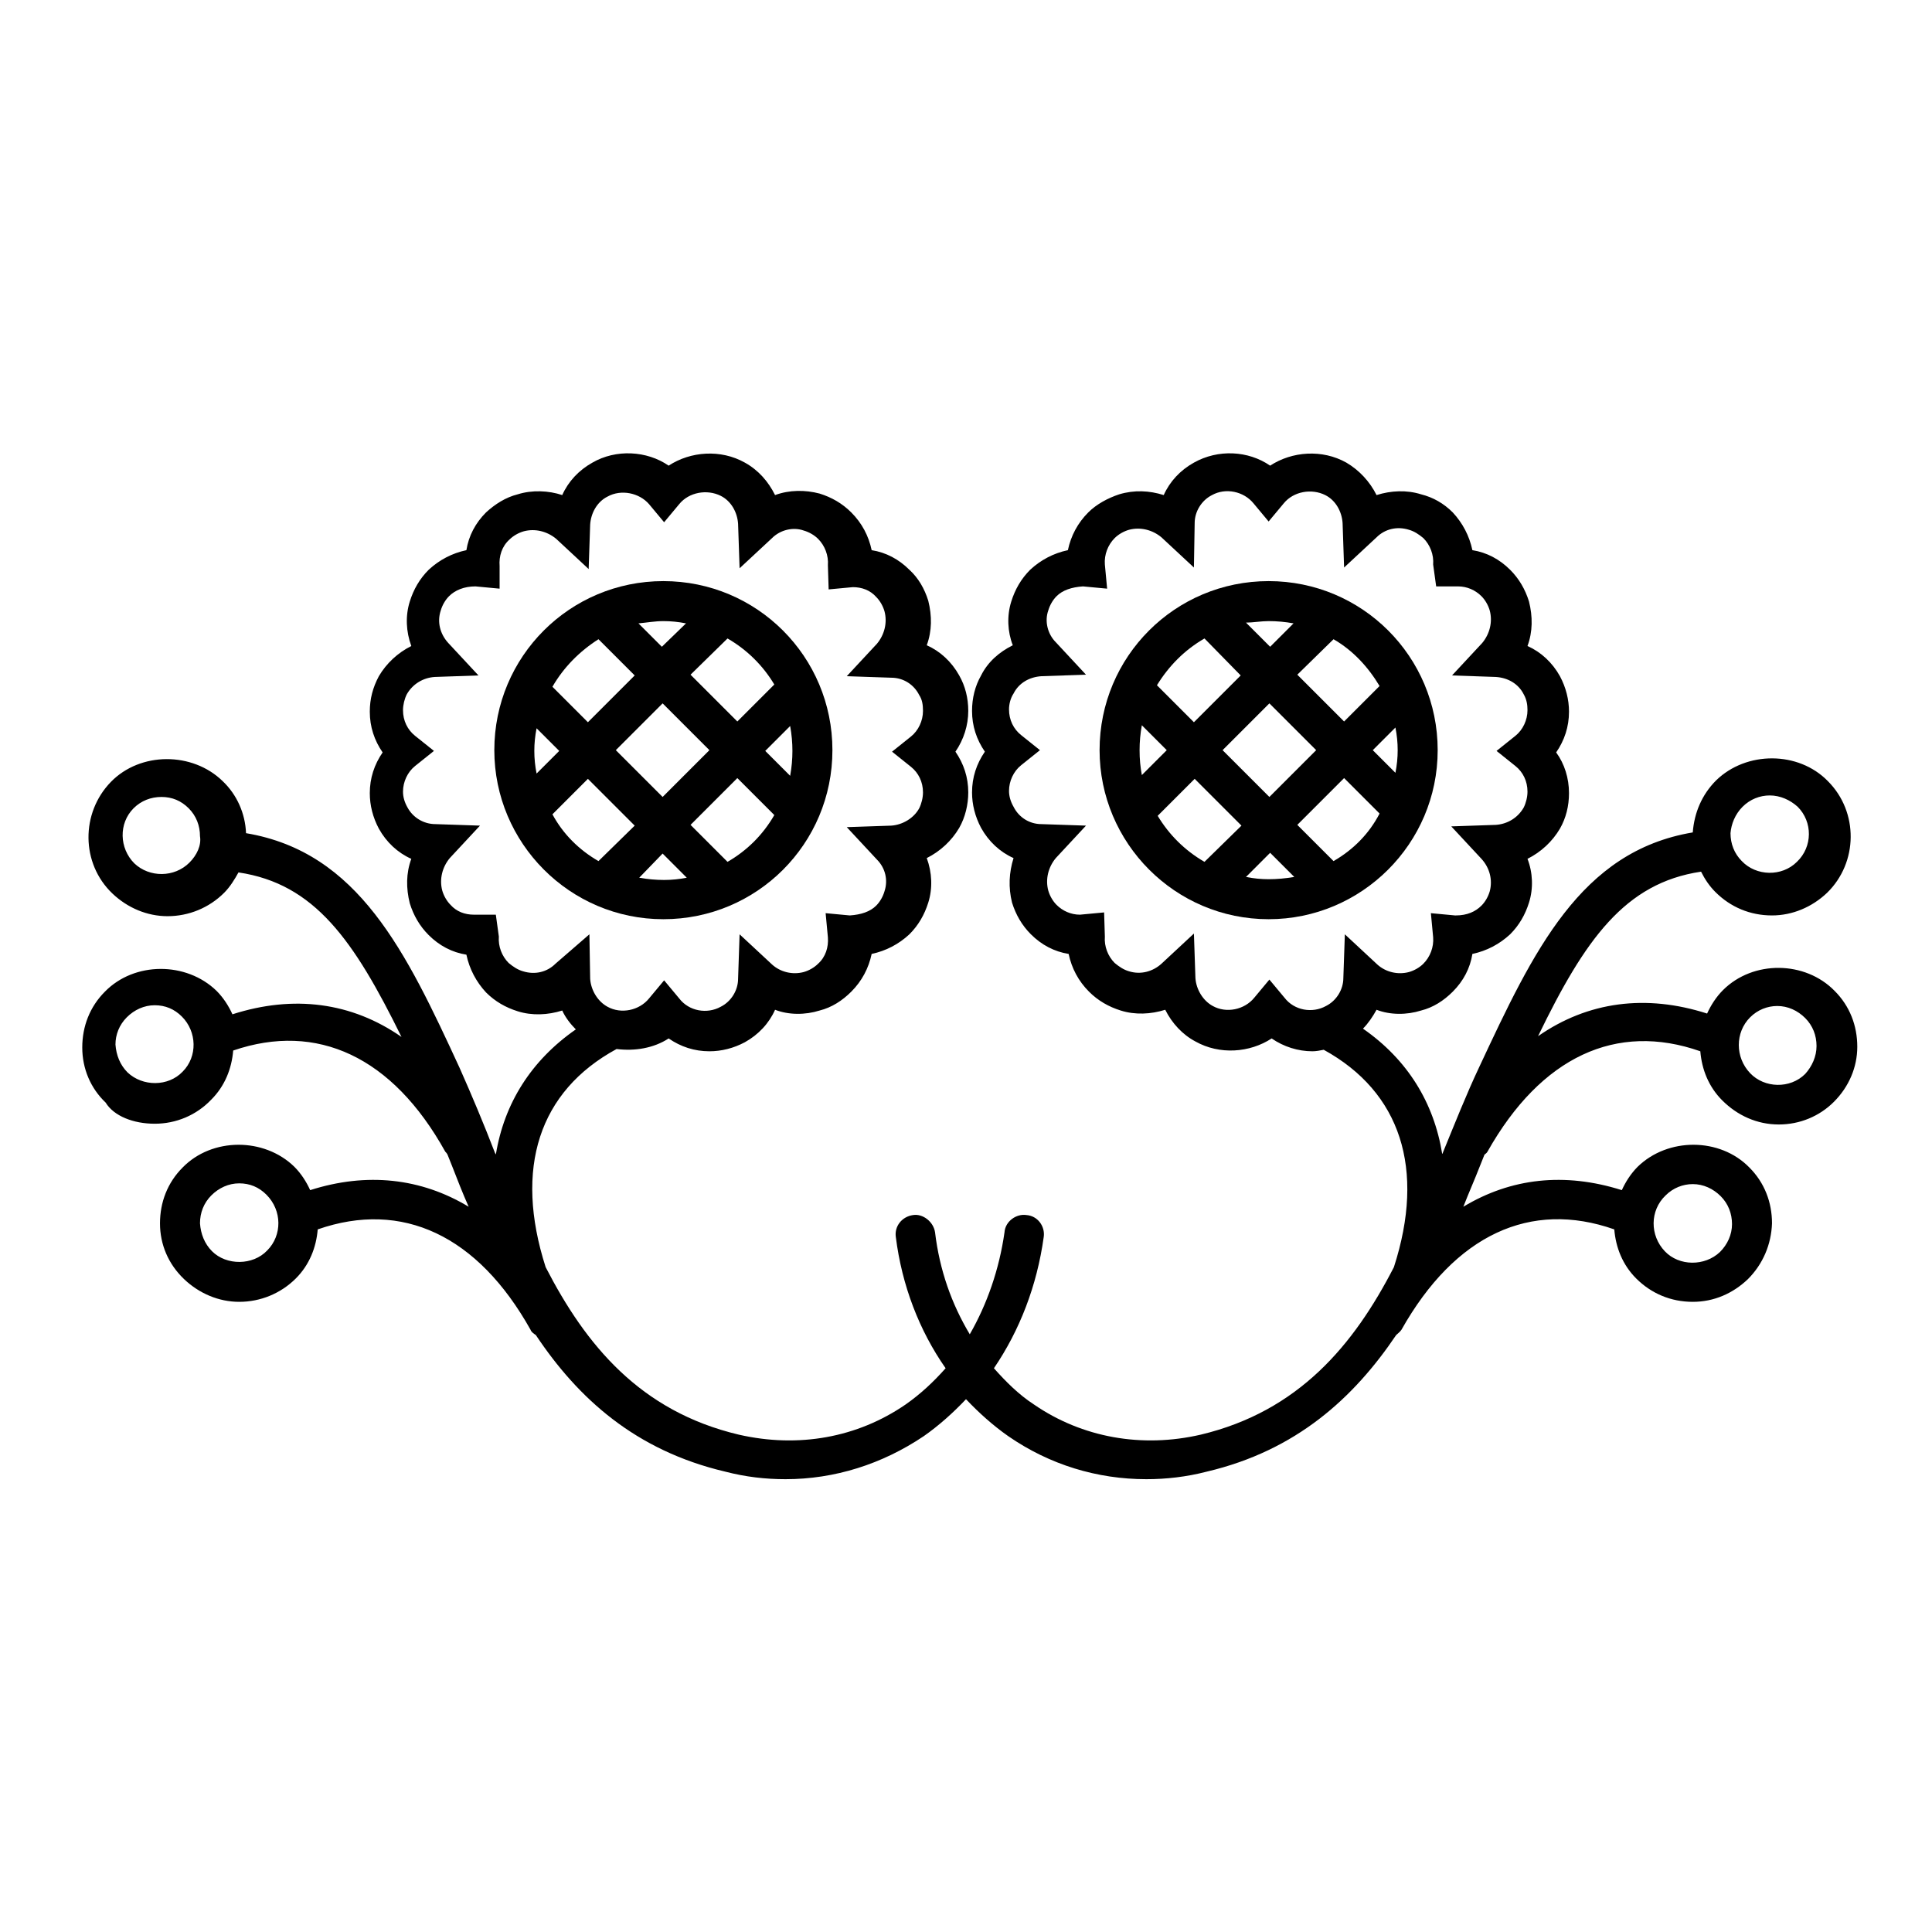 <?xml version="1.0" encoding="utf-8"?>
<!-- Svg Vector Icons : http://www.onlinewebfonts.com/icon -->
<!DOCTYPE svg PUBLIC "-//W3C//DTD SVG 1.1//EN" "http://www.w3.org/Graphics/SVG/1.1/DTD/svg11.dtd">
<svg version="1.1" xmlns="http://www.w3.org/2000/svg" xmlns:xlink="http://www.w3.org/1999/xlink" x="0px" y="0px" viewBox="0 0 256 256" enable-background="new 0 0 256 256" xml:space="preserve">
<g><g><g><g><path fill="#000000" d="M110.3,99.4c0-12.4-10-22.4-22.4-22.4c-12.4,0-22.4,10-22.4,22.4c0,12.3,10,22.4,22.4,22.4C100.3,121.8,110.3,111.8,110.3,99.4z M96.4,114.2l-4.9-4.9l6.2-6.2l4.9,4.9C101.1,110.6,99,112.7,96.4,114.2z M87.8,105.6l-6.2-6.2l6.2-6.2l6.2,6.2L87.8,105.6z M104.7,96.2c0.2,1.1,0.3,2.2,0.3,3.3s-0.1,2.2-0.3,3.3l-3.3-3.3L104.7,96.2z M96.4,84.6c2.6,1.5,4.7,3.6,6.2,6.1l-4.9,4.9l-6.2-6.2L96.4,84.6z M87.9,82.3c1,0,2,0.1,3,0.3l-3.2,3.1l-3.1-3.1C85.7,82.5,86.8,82.3,87.9,82.3z M79.3,84.7l4.8,4.8l-6.2,6.2L73.2,91C74.7,88.4,76.8,86.3,79.3,84.7z M71.1,102.5c-0.2-1-0.3-2-0.3-3c0-1,0.1-2,0.3-3l3,3L71.1,102.5z M79.3,114.1c-2.6-1.5-4.7-3.6-6.1-6.2l4.7-4.7l6.2,6.2L79.3,114.1z M87.8,113.1l3.2,3.2c-1,0.2-2,0.3-3,0.3c-1.1,0-2.2-0.1-3.3-0.3L87.8,113.1z"/><path fill="#000000" d="M190.5,99.4c0-12.4-10-22.4-22.4-22.4c-12.4,0-22.4,10-22.4,22.4c0,12.3,10,22.4,22.4,22.4C180.4,121.8,190.5,111.8,190.5,99.4z M184.9,96.4c0.2,1,0.3,2,0.3,3c0,1-0.1,2-0.3,3l-3-3L184.9,96.4z M176.7,84.7c2.6,1.5,4.6,3.7,6.1,6.2l-4.7,4.7l-6.2-6.2L176.7,84.7z M174.4,99.4l-6.2,6.2l-6.2-6.2l6.2-6.2L174.4,99.4z M168.1,82.3c1.1,0,2.2,0.1,3.3,0.3l-3.1,3.1l-3.2-3.2C166,82.5,167.1,82.3,168.1,82.3z M159.6,84.6l4.8,4.9l-6.2,6.2l-4.9-4.9C154.9,88.2,157,86.1,159.6,84.6z M151.3,102.7c-0.2-1.1-0.3-2.1-0.3-3.3c0-1.1,0.1-2.2,0.3-3.3l3.3,3.3L151.3,102.7z M159.6,114.2c-2.6-1.5-4.7-3.6-6.2-6.1l4.9-4.9l6.2,6.2L159.6,114.2z M168.1,116.5c-1,0-2-0.1-3-0.3l3.2-3.2l3.2,3.2C170.3,116.4,169.2,116.5,168.1,116.5z M176.7,114.1l-4.8-4.8l6.2-6.2l4.7,4.7C181.4,110.5,179.3,112.6,176.7,114.1z"/><path fill="#000000" d="M20.5,148.9c2.8,0,5.5-1.1,7.5-3.2c1.8-1.8,2.7-4.1,2.9-6.5C42,135.4,52,140,59,152.6c0.1,0.1,0.2,0.2,0.3,0.4c0.2,0.5,0.4,1,0.6,1.5c0.7,1.8,1.4,3.6,2.2,5.4c-6.3-3.8-13.5-4.6-21-2.2c-0.5-1.1-1.2-2.2-2.1-3.1c-4-3.9-10.9-3.9-14.8,0.1c-2,2-3,4.6-3,7.4c0,2.8,1.1,5.4,3.2,7.4c2,1.9,4.6,3,7.3,3c2.8,0,5.5-1.1,7.5-3.1c1.8-1.8,2.7-4.1,2.9-6.5c11.2-3.9,21.2,0.8,28.2,13.3c0.1,0.3,0.4,0.5,0.7,0.7c5.6,8.4,13.2,15.3,25.1,18.1c2.7,0.7,5.3,1,8,1c6.5,0,12.8-2,18.3-5.7c2-1.4,3.9-3.1,5.6-4.9c1.7,1.8,3.6,3.5,5.6,4.9c5.5,3.8,11.8,5.7,18.3,5.7c2.6,0,5.3-0.3,8-1c11.9-2.8,19.5-9.8,25.1-18.1c0.2-0.2,0.5-0.4,0.7-0.7c7.1-12.6,17.1-17.2,28.2-13.3c0.2,2.4,1.1,4.7,2.9,6.5c2,2,4.6,3.1,7.5,3.1c2.8,0,5.3-1.1,7.3-3c2-2,3.1-4.6,3.2-7.4c0-2.8-1-5.4-3-7.4c-3.9-4-10.8-4-14.8-0.1c-0.9,0.9-1.6,2-2.1,3.1c-7.6-2.4-14.7-1.6-21,2.2c0.7-1.8,1.5-3.6,2.2-5.4c0.2-0.5,0.4-1,0.6-1.5c0.1-0.1,0.3-0.2,0.4-0.4c7.1-12.6,17.1-17.2,28.2-13.3c0.2,2.4,1.1,4.7,2.9,6.5c2,2,4.6,3.2,7.5,3.2c2.8,0,5.4-1.1,7.3-3c2-2,3.1-4.6,3.1-7.3c0-2.8-1-5.4-3-7.4c-3.9-4-10.8-4.1-14.8-0.1c-0.9,0.9-1.6,2-2.1,3.1c-8.1-2.6-15.8-1.6-22.4,3c6.2-12.8,11.5-20.3,21.6-21.8c0.5,1,1.1,1.9,1.9,2.7c2,2,4.6,3.1,7.5,3.1c2.7,0,5.3-1.1,7.3-3c4.1-4,4.2-10.7,0.1-14.8c-3.9-4-10.8-4-14.8-0.1c-1.9,1.9-2.9,4.3-3.1,6.9c-14.9,2.5-21.1,15.7-28.3,31.1c-1.7,3.6-3.2,7.4-4.8,11.3c0,0.1-0.1,0.2-0.1,0.2c-1.1-6.8-4.6-12.5-10.5-16.6c0.7-0.7,1.3-1.6,1.8-2.5c1.8,0.7,4,0.7,5.9,0.1c1.6-0.4,3-1.3,4.2-2.5c1.4-1.4,2.3-3.1,2.6-5c1.9-0.4,3.6-1.3,5-2.6c1.2-1.2,2-2.6,2.5-4.2c0.6-1.9,0.5-4-0.2-5.8c1.8-0.9,3.3-2.3,4.3-4c0.8-1.4,1.2-3,1.2-4.7c0-2-0.6-3.9-1.7-5.4c1.1-1.6,1.7-3.4,1.7-5.4c0-1.6-0.4-3.2-1.2-4.7c-1-1.8-2.5-3.2-4.3-4c0.7-1.9,0.7-3.9,0.2-5.9c-0.5-1.6-1.3-3-2.5-4.2c-1.4-1.4-3.1-2.3-5-2.6c-0.4-1.9-1.3-3.6-2.6-5c-1.2-1.2-2.6-2-4.2-2.4c-1.9-0.6-4-0.5-5.9,0.1c-0.9-1.8-2.3-3.3-4-4.3c-3.2-1.8-7.2-1.5-10.1,0.4c-2.9-2-6.9-2.2-10.1-0.4c-1.8,1-3.2,2.5-4,4.3c-1.9-0.6-3.9-0.7-5.9-0.1c-1.5,0.5-3,1.3-4.1,2.4c-1.4,1.4-2.3,3.1-2.7,5c-1.9,0.4-3.6,1.3-5,2.6c-1.2,1.2-2,2.6-2.5,4.2c-0.6,1.9-0.5,4,0.2,5.8c-1.8,0.9-3.3,2.2-4.2,4c-0.8,1.4-1.2,3-1.2,4.7c0,2,0.6,3.8,1.7,5.4c-1.1,1.6-1.7,3.4-1.7,5.4c0,1.6,0.4,3.2,1.2,4.7c1,1.8,2.5,3.2,4.3,4c-0.6,1.9-0.7,3.9-0.2,5.9c0.5,1.6,1.3,3,2.5,4.2c1.4,1.4,3.1,2.3,5,2.6c0.4,1.9,1.3,3.6,2.7,5c1.2,1.2,2.6,2,4.2,2.5c1.9,0.6,4,0.5,5.9-0.1c0.9,1.8,2.3,3.3,4,4.2c3.2,1.8,7.2,1.5,10.1-0.4c1.6,1.1,3.5,1.7,5.4,1.7c0.5,0,1-0.1,1.5-0.2c10.2,5.6,13.5,15.8,9.3,28.8c-5.3,10.3-12.6,19.1-25.6,22.2c-7.8,1.8-15.7,0.4-22.1-4c-2-1.3-3.7-3-5.3-4.8c3.4-5,5.7-10.9,6.6-17.4c0.2-1.4-0.8-2.8-2.3-2.9c-1.3-0.2-2.8,0.8-2.9,2.3c-0.7,4.9-2.3,9.5-4.6,13.5c-2.4-4-4-8.5-4.6-13.5c-0.2-1.4-1.6-2.5-2.9-2.3c-1.5,0.2-2.5,1.5-2.3,2.9c0.8,6.4,3.1,12.4,6.6,17.4c-1.6,1.8-3.3,3.4-5.3,4.8c-6.4,4.4-14.2,5.8-22.1,4c-13.1-3.1-20.3-11.9-25.6-22.2c-4.2-13.1-0.9-23.3,9.4-28.9c2.4,0.3,4.9-0.1,6.9-1.4c1.6,1.1,3.4,1.7,5.4,1.7c1.6,0,3.2-0.4,4.7-1.2c1.8-1,3.2-2.5,4-4.3c1.8,0.7,4,0.7,5.9,0.1c1.6-0.4,3-1.3,4.2-2.5c1.4-1.4,2.3-3.1,2.7-5c1.9-0.4,3.6-1.3,5-2.6c1.2-1.2,2-2.6,2.5-4.2c0.6-1.9,0.5-4-0.2-5.9c1.8-0.9,3.3-2.3,4.3-4c0.8-1.4,1.2-3.1,1.2-4.7c0-2-0.6-3.8-1.7-5.4c1.1-1.6,1.7-3.5,1.7-5.4c0-1.7-0.4-3.3-1.2-4.7c-1-1.8-2.5-3.2-4.3-4c0.7-1.9,0.7-3.9,0.2-5.9c-0.5-1.6-1.3-3-2.5-4.1c-1.4-1.4-3.1-2.3-5-2.6c-0.4-1.9-1.3-3.6-2.7-5c-1.2-1.2-2.6-2-4.2-2.5c-1.9-0.5-4-0.5-5.9,0.2c-0.9-1.8-2.2-3.3-4-4.3c-3.2-1.8-7.2-1.5-10.1,0.4c-2.9-2-7-2.2-10.1-0.4c-1.8,1-3.2,2.5-4,4.3c-1.8-0.6-4-0.7-5.9-0.1c-1.6,0.4-3,1.3-4.2,2.4c-1.4,1.4-2.3,3.1-2.6,5c-1.9,0.4-3.6,1.3-5,2.6c-1.2,1.2-2,2.6-2.5,4.2c-0.6,1.9-0.5,4,0.2,5.9c-1.8,0.9-3.3,2.3-4.3,4c-0.8,1.5-1.2,3-1.2,4.7c0,2,0.6,3.8,1.7,5.4c-1.1,1.6-1.7,3.4-1.7,5.4c0,1.6,0.4,3.2,1.2,4.7c1,1.8,2.5,3.2,4.3,4c-0.7,1.9-0.7,3.9-0.2,5.9c0.5,1.6,1.3,3,2.5,4.2c1.4,1.4,3.1,2.3,5,2.6c0.4,1.9,1.3,3.6,2.6,5c1.2,1.2,2.6,2,4.2,2.5c1.9,0.6,4,0.5,5.9-0.1c0.4,0.9,1.1,1.8,1.8,2.5c-5.9,4.1-9.5,9.8-10.6,16.6c0-0.1-0.1-0.2-0.1-0.2c-1.5-3.9-3.1-7.7-4.7-11.3c-7.1-15.4-13.4-28.6-28.3-31.1c-0.1-2.6-1.2-5.1-3.1-6.9c-4-3.9-10.9-3.9-14.8,0.1c-4,4.1-4,10.8,0.2,14.8c2,1.9,4.6,3,7.3,3c2.8,0,5.5-1.1,7.5-3.1c0.8-0.8,1.4-1.8,1.9-2.7c10.1,1.5,15.3,9,21.6,21.8c-6.6-4.6-14.3-5.6-22.4-3c-0.5-1.1-1.2-2.2-2.1-3.1c-4-3.9-10.9-3.9-14.8,0.1c-2,2-3,4.6-3,7.4c0,2.8,1.1,5.4,3.1,7.3C15.1,147.9,17.7,148.9,20.5,148.9z M35.4,165.7c-1.9,2-5.4,2-7.3,0.1c-1-1-1.5-2.3-1.6-3.7c0-1.4,0.5-2.7,1.5-3.7c1-1,2.3-1.6,3.7-1.6c1.4,0,2.6,0.5,3.6,1.5C37.4,160.4,37.4,163.7,35.4,165.7z M220.7,158.4c1-1,2.3-1.5,3.6-1.5c1.4,0,2.7,0.6,3.7,1.6c1,1,1.5,2.3,1.5,3.7c0,1.4-0.6,2.7-1.6,3.7c-2,1.9-5.4,1.9-7.3-0.1C218.6,163.7,218.6,160.4,220.7,158.4z M231.9,134.8c1-1,2.3-1.5,3.6-1.5c1.4,0,2.7,0.6,3.7,1.6c1,1,1.5,2.3,1.5,3.7c0,1.4-0.6,2.7-1.5,3.7c-2,2-5.4,1.9-7.3-0.1C229.9,140.1,229.9,136.8,231.9,134.8z M230.9,106.9c1-1,2.3-1.5,3.6-1.5c1.4,0,2.7,0.6,3.7,1.5c2,2,2,5.3-0.1,7.3c-2,2-5.4,1.9-7.3-0.1c-1-1-1.5-2.3-1.5-3.7C229.4,109.2,229.9,107.9,230.9,106.9z M178,129.6c0,1.5-0.9,3-2.3,3.7c-1.8,1-4.2,0.6-5.5-1.1l-2-2.4l-2,2.4c-1.3,1.6-3.7,2.1-5.5,1.1c-1.3-0.7-2.2-2.2-2.3-3.7l-0.2-5.9l-4.3,4c-1.1,1-2.7,1.5-4.3,1c-0.7-0.2-1.3-0.6-1.9-1.1c-0.9-0.9-1.4-2.2-1.3-3.5l-0.1-3.2l-3.2,0.3c-1.2,0-2.3-0.5-3.1-1.3c-0.5-0.5-0.9-1.2-1.1-1.9c-0.4-1.5,0-3.1,1-4.3l4-4.3l-5.9-0.2c-1.6,0-3-0.9-3.7-2.3c-0.4-0.7-0.6-1.4-0.6-2.1c0-1.3,0.6-2.6,1.6-3.4l2.5-2l-2.5-2c-1-0.8-1.6-2-1.6-3.4c0-0.7,0.2-1.5,0.6-2.1c0.7-1.4,2.1-2.2,3.7-2.3l5.9-0.2l-4-4.3c-1.1-1.1-1.5-2.8-1-4.2c0.2-0.7,0.6-1.4,1.1-1.9c0.8-0.8,2-1.2,3.5-1.3l3.2,0.3l-0.3-3.2c-0.1-1.3,0.4-2.6,1.3-3.5c0.5-0.5,1.2-0.9,1.9-1.1c1.5-0.4,3.1,0,4.3,1l4.3,4l0.1-5.9c0-1.5,0.9-3,2.3-3.7c1.8-1,4.2-0.5,5.5,1.1l2,2.4l2-2.4c1.3-1.6,3.7-2,5.5-1.1c1.4,0.7,2.2,2.2,2.3,3.7l0.2,5.9l4.3-4c1.1-1.1,2.7-1.5,4.3-1c0.7,0.2,1.3,0.6,1.9,1.1c0.9,0.9,1.4,2.2,1.3,3.5l0.4,2.9h2.9c1.2,0,2.3,0.5,3.1,1.3c0.5,0.5,0.9,1.2,1.1,1.9c0.4,1.5,0,3.1-1,4.3l-4,4.3l5.8,0.2c1.6,0.1,3,0.9,3.7,2.3c0.4,0.7,0.5,1.4,0.5,2.1c0,1.3-0.6,2.6-1.6,3.4l-2.5,2l2.5,2c1,0.8,1.6,2,1.6,3.4c0,0.7-0.2,1.5-0.5,2.1c-0.8,1.4-2.2,2.2-3.7,2.3l-5.9,0.2l4,4.3c1.1,1.2,1.5,2.8,1.1,4.3c-0.2,0.7-0.6,1.4-1.1,1.9c-0.8,0.8-1.9,1.3-3.4,1.3c0,0-0.1,0-0.1,0l-3.2-0.3l0.3,3.2c0.1,1.3-0.4,2.6-1.3,3.5c-0.5,0.5-1.2,0.9-1.9,1.1c-1.5,0.4-3.1,0-4.2-1l-4.3-4L178,129.6z M73.6,127.7c-1.1,1.1-2.7,1.5-4.3,1c-0.7-0.2-1.3-0.6-1.9-1.1c-0.9-0.9-1.4-2.2-1.3-3.5l-0.4-2.9h-2.9c-1.2,0-2.3-0.4-3.1-1.3c-0.5-0.5-0.9-1.2-1.1-1.9c-0.4-1.5,0-3.1,1-4.3l4-4.3l-5.9-0.2c-1.6,0-3-0.9-3.7-2.2c-0.4-0.7-0.6-1.4-0.6-2.1c0-1.3,0.6-2.6,1.6-3.4l2.5-2l-2.5-2c-1-0.8-1.6-2-1.6-3.4c0-0.7,0.2-1.5,0.5-2.1c0.8-1.4,2.2-2.2,3.7-2.3l5.8-0.2l-4-4.3c-1.1-1.2-1.5-2.8-1-4.3c0.2-0.7,0.6-1.4,1.1-1.9c0.8-0.8,2-1.3,3.5-1.3l3.2,0.3L66.2,75c-0.1-1.3,0.3-2.6,1.3-3.5c0.5-0.5,1.2-0.9,1.9-1.1c1.5-0.4,3.1,0,4.3,1l4.3,4l0.2-5.9c0.1-1.5,0.9-3,2.3-3.7c1.8-1,4.2-0.5,5.5,1l2,2.4l2-2.4c1.3-1.6,3.7-2,5.5-1.1c1.4,0.7,2.2,2.2,2.3,3.7l0.2,5.9l4.3-4c1.1-1.1,2.8-1.5,4.2-1c0.7,0.2,1.4,0.6,1.9,1.1c0.9,0.9,1.4,2.2,1.3,3.5l0.1,3.2l3.2-0.3c1.2,0,2.3,0.4,3.1,1.3c0.5,0.5,0.9,1.2,1.1,1.9c0.4,1.5,0,3.1-1,4.3l-4,4.3l5.9,0.2c1.6,0,3,0.9,3.7,2.3c0.4,0.6,0.5,1.3,0.5,2.1c0,1.3-0.6,2.6-1.6,3.4l-2.5,2l2.5,2c1,0.8,1.6,2,1.6,3.4c0,0.7-0.2,1.5-0.5,2.1c-0.7,1.3-2.2,2.2-3.7,2.3l-5.9,0.2l4,4.3c1.1,1.1,1.5,2.7,1,4.2c-0.2,0.7-0.6,1.4-1.1,1.9c-0.8,0.8-2,1.2-3.5,1.3l-3.2-0.3l0.3,3.2c0.1,1.3-0.3,2.6-1.3,3.5c-0.5,0.5-1.2,0.9-1.9,1.1c-1.5,0.4-3.1,0-4.2-1l-4.3-4l-0.2,5.9c0,1.5-0.9,3-2.3,3.7c-1.8,1-4.2,0.6-5.5-1.1l-2-2.4l-2,2.4c-1.3,1.6-3.7,2.1-5.5,1.1c-1.3-0.7-2.2-2.2-2.3-3.7l-0.1-5.9L73.6,127.7z M25.1,114.3c-2,2-5.3,2-7.3,0.1c-2-2-2.1-5.3-0.1-7.3c1-1,2.3-1.5,3.7-1.5c1.4,0,2.6,0.5,3.6,1.5c1,1,1.5,2.3,1.5,3.7C26.7,112,26.1,113.3,25.1,114.3z M16.8,134.8c1-1,2.3-1.6,3.7-1.6c1.4,0,2.6,0.5,3.6,1.5c2,2,2.1,5.3,0.1,7.3c-1.9,2-5.3,2-7.3,0.1c-1-1-1.5-2.3-1.6-3.7C15.3,137.1,15.8,135.8,16.8,134.8z"/></g></g><g></g><g></g><g></g><g></g><g></g><g></g><g></g><g></g><g></g><g></g><g></g><g></g><g></g><g></g><g></g></g></g>
</svg>